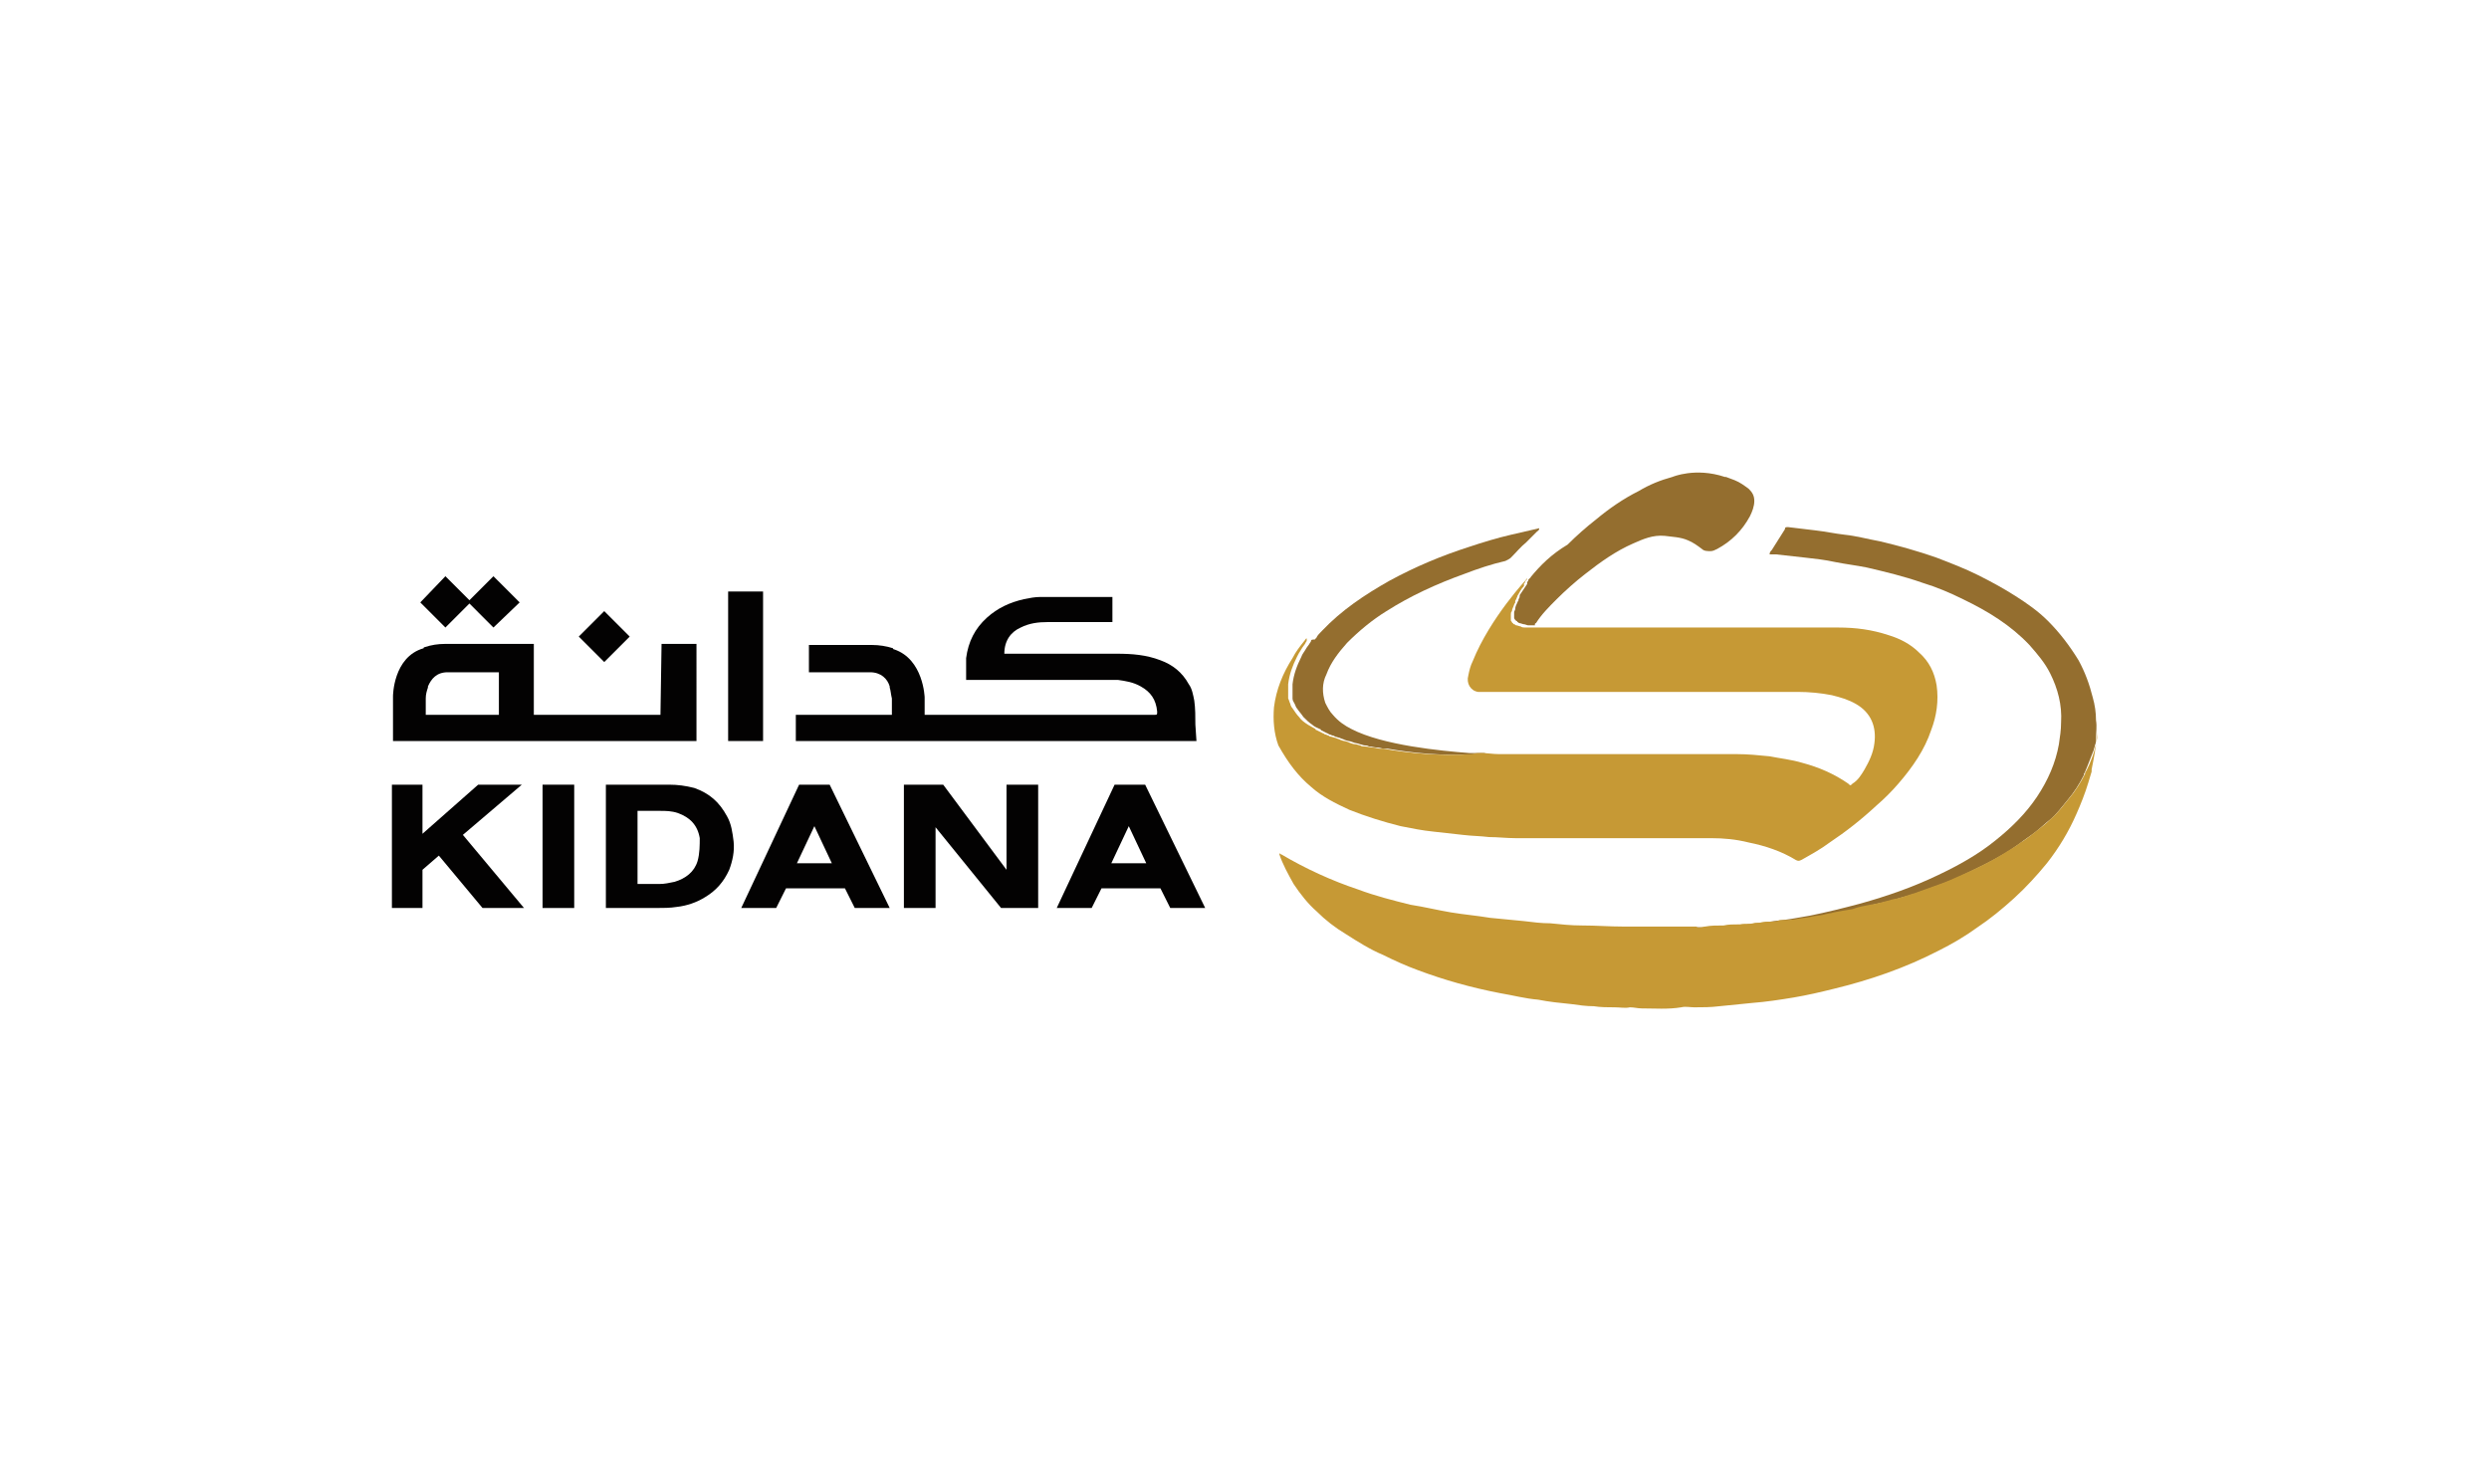 <?xml version="1.0" encoding="utf-8"?>
<!-- Generator: Adobe Illustrator 27.4.0, SVG Export Plug-In . SVG Version: 6.00 Build 0)  -->
<svg version="1.1" id="Layer_1" xmlns="http://www.w3.org/2000/svg" xmlns:xlink="http://www.w3.org/1999/xlink" x="0px" y="0px"
	 viewBox="0 0 228 136" style="enable-background:new 0 0 228 136;" xml:space="preserve">
<style type="text/css">
	.st0{fill:none;}
	.st1{fill:#946E2F;}
	.st2{fill:#C69935;}
	.st3{fill:#030202;}
</style>
<g>
	<defs>
		<rect id="SVGID_1_" width="228" height="136"/>
	</defs>
	<clipPath id="SVGID_00000061445631747760761970000004539655547931845794_">
		<use xlink:href="#SVGID_1_"  style="overflow:visible;"/>
	</clipPath>
</g>
<g>
	<g>
		<path class="st0" d="M139.9,57.5c0,0,0.1,0,0.1,0l0,0C140,57.5,139.9,57.5,139.9,57.5z"/>
		<path class="st0" d="M138.4,56.8L138.4,56.8L138.4,56.8C138.4,56.7,138.4,56.7,138.4,56.8C138.4,56.7,138.4,56.7,138.4,56.8z"/>
		<path class="st0" d="M139.1,54.5c-0.1,0.1-0.1,0.2-0.1,0.3C139,54.7,139.1,54.6,139.1,54.5C139.1,54.5,139.1,54.5,139.1,54.5z"/>
		<path class="st0" d="M119.2,60.3c0.1-0.2,0.2-0.4,0.4-0.7C119.4,59.8,119.3,60,119.2,60.3z"/>
		<path class="st0" d="M192,68.3C192,68.3,192,68.3,192,68.3C192,68.3,192,68.3,192,68.3C192,68.3,192,68.3,192,68.3z"/>
		<path class="st0" d="M191.9,68.7C191.9,68.7,191.9,68.7,191.9,68.7c0,0,0-0.1,0-0.1C191.9,68.6,191.9,68.7,191.9,68.7z"/>
		<path class="st0" d="M191,71L191,71C191,71,191,71,191,71C191,71,191,71,191,71z"/>
		<path class="st1" d="M120.1,58.7c0,0.1-0.1,0.2-0.1,0.2c-0.1,0.2-0.3,0.4-0.4,0.6c-0.1,0.2-0.3,0.4-0.4,0.7
			c-0.4,0.8-0.7,1.6-0.8,2.5c0,0.2,0,0.3,0,0.5c0,0,0,0,0,0c0,0.1,0,0.2,0,0.3c0,0.1,0,0.2,0,0.3c0,0.1,0,0.1,0,0.2
			c0,0.2,0.1,0.3,0.2,0.5c0.1,0.2,0.1,0.3,0.2,0.4c0.2,0.3,0.4,0.5,0.6,0.8c0.3,0.3,0.5,0.5,0.8,0.7c0.2,0.2,0.5,0.3,0.7,0.4
			c0,0,0.1,0,0.1,0.1c0.2,0.1,0.4,0.2,0.6,0.3c0.1,0,0.1,0.1,0.2,0.1c0.1,0,0.2,0.1,0.3,0.1l0,0c0,0,0,0,0,0l0,0
			c0.1,0,0.2,0.1,0.2,0.1c0.1,0,0.3,0.1,0.4,0.1c0.2,0.1,0.3,0.1,0.5,0.2h0c0.2,0.1,0.5,0.1,0.7,0.2c0.2,0.1,0.5,0.1,0.7,0.2
			c0,0,0,0,0,0c0.1,0,0.3,0.1,0.4,0.1c0.1,0,0.3,0,0.4,0.1c0.3,0,0.5,0.1,0.8,0.1c0.2,0,0.4,0.1,0.6,0.1c0.1,0,0.2,0,0.3,0l0,0
			c2.3,0.4,5.2,0.7,8.2,0.5c0,0,0,0,0,0c0.3,0,0.5,0,0.8-0.1c0,0-0.3,0-0.8,0c-0.1,0-0.2,0-0.3,0c-0.1,0-0.3,0-0.4,0
			c-2.6-0.2-7.9-0.7-10.8-2.2c-0.6-0.3-1.2-0.7-1.7-1.3c-0.3-0.3-0.5-0.7-0.7-1.1c-0.3-0.9-0.3-1.8,0.1-2.6c0.4-1.1,1.1-2,1.9-2.9
			c1.1-1.1,2.3-2.1,3.6-2.9c2.2-1.4,4.6-2.5,7.1-3.4c1.3-0.5,2.5-0.9,3.8-1.2c0.2-0.1,0.4-0.2,0.5-0.3c0.5-0.5,0.9-1,1.4-1.4
			c0.3-0.3,0.7-0.7,1-1c0.1-0.1,0.2-0.1,0.2-0.3c-0.9,0.2-1.7,0.4-2.6,0.6c-1.3,0.3-2.6,0.7-3.8,1.1c-2.5,0.8-4.9,1.8-7.3,3.1
			c-2.3,1.3-4.4,2.7-6.2,4.6c-0.2,0.2-0.4,0.4-0.5,0.6c0,0,0,0,0,0c0,0,0,0,0,0c0,0,0,0,0,0c0,0,0,0.1-0.1,0.1c0,0,0,0.1-0.1,0.1
			l0,0c0,0,0,0,0,0c0,0,0,0,0,0c0,0,0,0-0.1,0c0,0,0,0,0,0C120.1,58.6,120.1,58.7,120.1,58.7C120.1,58.7,120.1,58.7,120.1,58.7z"/>
		<path class="st1" d="M140.2,52.9L140.2,52.9L140.2,52.9z"/>
		<path class="st2" d="M120.1,72.1c1,0.9,2.2,1.5,3.5,2.1c1.5,0.6,3.1,1.1,4.7,1.5c1,0.2,2,0.4,3,0.5c0.9,0.1,1.8,0.2,2.7,0.3
			c0.8,0.1,1.6,0.1,2.4,0.2c0.8,0,1.6,0.1,2.4,0.1c6,0,11.9,0,17.9,0c1.2,0,2.3,0.1,3.5,0.4c1.5,0.3,3,0.8,4.3,1.6
			c0.2,0.1,0.3,0.1,0.5,0c0.9-0.5,1.8-1,2.6-1.6c1.5-1,2.9-2.1,4.3-3.4c0.7-0.6,1.4-1.3,2-2c1.3-1.5,2.4-3.1,3-4.9
			c0.5-1.3,0.7-2.7,0.5-4.1c-0.2-1.2-0.7-2.2-1.6-3c-0.8-0.8-1.8-1.3-2.8-1.6c-1.5-0.5-3-0.7-4.6-0.7c-0.7,0-1.3,0-2,0
			c-1.5,0-3,0-4.6,0c-1.7,0-3.3,0-5,0c-1.6,0-3.2,0-4.8,0c-1.7,0-3.3,0-5,0c-1.3,0-2.7,0-4,0c-0.2,0-0.4,0-0.6,0c-0.7,0-1.4,0-2.1,0
			c0,0,0,0,0,0c0,0,0,0,0,0c0,0-0.2,0-0.5,0l0,0c0,0-0.1,0-0.1,0c-0.1,0-0.3,0-0.4-0.1c-0.1,0-0.3-0.1-0.4-0.1
			c-0.1,0-0.1-0.1-0.2-0.1c0,0-0.1,0-0.1-0.1c-0.1,0-0.1-0.1-0.1-0.1c-0.1-0.1-0.1-0.1-0.1-0.2c0,0,0,0,0,0l0,0l0,0l0,0c0,0,0,0,0,0
			c0,0,0,0,0,0c0,0,0,0,0,0c0,0,0,0,0,0c0,0,0,0,0,0c0,0,0,0,0-0.1c0,0,0,0,0,0c0,0,0,0,0,0c0,0,0,0,0-0.1c0,0,0,0,0,0
			c0,0,0,0,0-0.1c0,0,0,0,0,0c0-0.1,0-0.1,0-0.2c0,0,0,0,0,0c0-0.1,0-0.2,0.1-0.3c0,0,0,0,0,0c0-0.2,0.1-0.3,0.2-0.6
			c0-0.1,0.1-0.1,0.1-0.2c0,0,0,0,0-0.1c0,0,0,0,0,0c0-0.1,0.1-0.2,0.1-0.2c0,0,0,0,0,0c0-0.1,0.1-0.2,0.1-0.3l0,0l0,0l0,0
			c0.2-0.3,0.3-0.6,0.6-0.9l0,0c0,0,0,0,0-0.1c0,0,0,0,0,0c0,0,0,0,0-0.1c0,0,0-0.1,0.1-0.1c0,0,0,0,0,0c0,0,0,0,0-0.1c0,0,0,0,0,0
			c0,0,0,0,0,0c0,0,0-0.1,0.1-0.1c0,0,0-0.1,0.1-0.1c0,0,0,0,0,0c0,0,0,0,0-0.1l0,0l0,0c0,0-3.4,3.6-5,7.6c0,0,0,0,0,0c0,0,0,0,0,0
			l0,0c-0.2,0.4-0.3,0.8-0.4,1.3c-0.2,0.7,0.2,1.4,0.9,1.5c0.1,0,0.3,0,0.4,0c9.6,0,19.3,0,28.9,0c1,0,2.1,0.1,3.1,0.3
			c0.8,0.2,1.5,0.4,2.2,0.8c1.4,0.8,1.9,2.1,1.7,3.6c-0.1,0.9-0.5,1.7-0.9,2.4c-0.3,0.5-0.6,1-1.1,1.3c-0.2,0.2-0.2,0.2-0.4,0
			c-1.3-0.9-2.7-1.5-4.2-1.9c-1-0.3-2-0.4-3-0.6c-1-0.1-2-0.2-3-0.2c-6.1,0-12.2,0-18.3,0c-0.6,0-1.1,0-1.7,0c-0.6,0-1.2,0-1.8,0
			c-0.5,0-1.1-0.1-1.6-0.1c-0.3,0-0.5,0-0.8,0.1c0,0,0,0,0,0c-3,0.2-5.9-0.1-8.2-0.5l0,0c-0.1,0-0.2,0-0.3,0c-0.2,0-0.4-0.1-0.6-0.1
			c-0.3,0-0.5-0.1-0.8-0.1c-0.1,0-0.3,0-0.4-0.1c-0.1,0-0.3-0.1-0.4-0.1c0,0,0,0,0,0c-0.2,0-0.5-0.1-0.7-0.2
			c-0.2-0.1-0.5-0.1-0.7-0.2h0c-0.2-0.1-0.3-0.1-0.5-0.2c-0.1,0-0.3-0.1-0.4-0.1c-0.1,0-0.2-0.1-0.2-0.1l0,0c0,0,0,0,0,0l0,0
			c-0.1,0-0.2-0.1-0.3-0.1c-0.1,0-0.1-0.1-0.2-0.1c-0.2-0.1-0.4-0.2-0.6-0.3c0,0-0.1,0-0.1-0.1c-0.2-0.1-0.5-0.3-0.7-0.4
			c-0.3-0.2-0.6-0.4-0.8-0.7c-0.2-0.2-0.4-0.5-0.6-0.8c-0.1-0.1-0.2-0.3-0.2-0.4c-0.1-0.2-0.1-0.3-0.2-0.5c0-0.1,0-0.1,0-0.2
			c0-0.1,0-0.2,0-0.3c0-0.1,0-0.2,0-0.3c0,0,0,0,0,0c0-0.2,0-0.3,0-0.5c0.1-0.9,0.4-1.7,0.8-2.5c0.1-0.2,0.2-0.4,0.4-0.7
			c0.1-0.2,0.3-0.4,0.4-0.6c0-0.1,0.1-0.1,0.1-0.2c0,0,0,0,0-0.1c0,0,0,0,0-0.1c-0.1,0-0.1,0.1-0.2,0.2c-0.4,0.5-0.8,1-1.1,1.6
			c-0.9,1.4-1.5,2.9-1.7,4.5c-0.1,1.2,0,2.4,0.4,3.5C118,69.9,118.9,71.1,120.1,72.1z"/>
		<path class="st1" d="M140.2,52.9C140.1,53,140.1,53,140.2,52.9c0,0.1-0.1,0.1-0.1,0.1c0,0,0,0.1-0.1,0.1c0,0,0,0,0,0c0,0,0,0,0,0
			c0,0,0,0,0,0.1c0,0,0,0,0,0c0,0,0,0.1-0.1,0.1c0,0,0,0,0,0.1c0,0,0,0,0,0c0,0,0,0,0,0.1l0,0c-0.2,0.3-0.4,0.6-0.6,0.9l0,0l0,0
			c-0.1,0.1-0.1,0.2-0.1,0.3c0,0,0,0,0,0c0,0.1-0.1,0.2-0.1,0.2c0,0,0,0,0,0c0,0,0,0,0,0.1c0,0.1-0.1,0.1-0.1,0.2
			c-0.1,0.2-0.2,0.4-0.2,0.6c0,0,0,0,0,0c0,0.1-0.1,0.2-0.1,0.3c0,0,0,0,0,0c0,0.1,0,0.2,0,0.2c0,0,0,0,0,0c0,0,0,0,0,0.1
			c0,0,0,0,0,0c0,0,0,0,0,0.1c0,0,0,0,0,0c0,0,0,0,0,0c0,0,0,0,0,0.1c0,0,0,0,0,0c0,0,0,0,0,0c0,0,0,0,0,0c0,0,0,0,0,0l0,0l0,0
			c0,0,0,0,0,0c0,0.1,0.1,0.2,0.1,0.2c0,0,0.1,0.1,0.1,0.1c0,0,0.1,0,0.1,0.1c0.1,0,0.1,0.1,0.2,0.1c0.1,0,0.3,0.1,0.4,0.1
			c0.1,0,0.3,0.1,0.4,0.1c0,0,0.1,0,0.1,0l0,0l0,0c0.2,0,0.5,0,0.5,0c0,0,0,0,0,0c0,0,0,0,0,0c0,0,0,0,0,0c0,0,0,0,0,0c0,0,0,0,0,0
			c0,0,0-0.1,0-0.1c0,0,0,0,0,0c0,0,0,0,0,0l0,0c0,0,0-0.1,0.1-0.1c0.5-0.8,1.2-1.5,1.9-2.2c0.8-0.8,1.7-1.6,2.6-2.3
			c1.4-1.1,2.8-2.1,4.4-2.8c0.9-0.4,1.8-0.8,2.9-0.7c0.7,0.1,1.4,0.1,2.1,0.4c0.5,0.2,0.9,0.5,1.3,0.8c0.2,0.2,0.5,0.2,0.8,0.2
			c0.2,0,0.4-0.1,0.6-0.2c1.3-0.7,2.3-1.7,3-3c0.2-0.4,0.4-0.9,0.4-1.4c0-0.5-0.2-0.8-0.5-1.1c-0.4-0.3-0.8-0.6-1.3-0.8
			c-0.3-0.1-0.5-0.2-0.8-0.3h0c0,0-0.1,0-0.1,0c0,0,0,0,0,0c-2.7-0.9-4.8,0-4.8,0h0c-1.1,0.3-2.1,0.7-3.1,1.3
			c-1.4,0.7-2.7,1.6-3.9,2.6c-0.9,0.7-1.8,1.5-2.6,2.3C142.1,50.8,141.1,51.8,140.2,52.9L140.2,52.9
			C140.2,52.9,140.2,52.9,140.2,52.9z"/>
		<path class="st1" d="M156.1,85c0.6,0,1.2,0,1.7-0.1c0.5,0,1-0.1,1.4-0.1c0,0,0,0,0.1,0c0.4-0.1,0.8,0,1.2-0.1c0.3,0,0.5,0,0.8-0.1
			c0.5-0.1,0.9-0.1,1.4-0.1c0.2,0,0.3-0.1,0.5-0.1c0.4,0,0.8-0.1,1.3-0.1c0.4-0.1,0.8-0.1,1.3-0.2c0.4-0.1,0.8-0.1,1.2-0.2
			c0.3-0.1,0.6-0.1,0.9-0.2c0.6-0.1,1.2-0.2,1.7-0.3c0.5-0.1,1.1-0.2,1.6-0.4c0.7-0.2,1.4-0.3,2.1-0.5c0.7-0.2,1.4-0.4,2.1-0.6
			c0.8-0.3,1.7-0.6,2.5-0.9c0.8-0.3,1.5-0.6,2.3-1c1-0.5,2.1-1,3.1-1.6c0.6-0.3,1.1-0.7,1.7-1.1c0.5-0.4,1-0.7,1.5-1.1
			c0.5-0.4,0.9-0.8,1.3-1.1c0.6-0.5,1.1-1.2,1.6-1.8c0.6-0.7,1.1-1.5,1.5-2.3c0,0,0,0,0-0.1c0.1-0.1,0.5-1.2,0.9-2.2
			c0,0,0-0.1,0-0.1c0,0,0,0.1,0,0.1c0-0.1,0.1-0.3,0.1-0.4c0.1-0.2,0.1-0.4,0.1-0.6c0-0.6,0.1-1.1,0-1.7c0-0.7-0.1-1.4-0.3-2.1
			c-0.3-1.2-0.7-2.3-1.3-3.4c-0.8-1.3-1.7-2.5-2.8-3.6c-0.9-0.9-1.9-1.6-3-2.3c-1.1-0.7-2.2-1.3-3.4-1.9c-1.2-0.6-2.5-1.1-3.8-1.6
			c-1.7-0.6-3.5-1.1-5.2-1.5c-1.1-0.2-2.2-0.5-3.2-0.6c-0.9-0.1-1.8-0.3-2.7-0.4c-0.8-0.1-1.7-0.2-2.5-0.3c-0.2,0-0.3,0-0.3,0.2
			c-0.4,0.6-0.8,1.3-1.2,1.9c-0.1,0.1-0.2,0.2-0.2,0.4c0.2,0,0.4,0,0.6,0c0.9,0.1,1.8,0.2,2.7,0.3c0.9,0.1,1.8,0.2,2.7,0.4
			c1,0.2,1.9,0.3,2.9,0.5c1.7,0.4,3.4,0.8,5.1,1.4c1.3,0.4,2.5,0.9,3.7,1.5c2.3,1.1,4.4,2.4,6.1,4.2c0.7,0.8,1.4,1.6,1.9,2.6
			c0.7,1.4,1.1,2.9,1,4.5c0,0.7-0.1,1.3-0.2,2c-0.3,1.7-1,3.3-2,4.8c-1,1.5-2.3,2.8-3.8,4c-1.6,1.3-3.4,2.3-5.3,3.2
			c-2.3,1.1-4.6,1.9-7.1,2.6c-1.5,0.4-3.1,0.8-4.6,1.1c-1.1,0.2-2.2,0.4-3.3,0.5c-1.1,0.2-2.2,0.3-3.4,0.4c-0.7,0.1-1.4,0.1-2.1,0.2
			C156.7,84.9,156.4,84.9,156.1,85c-0.2,0-0.5-0.1-0.8,0c0.1,0.1,0.1,0,0.2,0.1C155.7,85.1,155.9,85,156.1,85z M192,68.3
			C192,68.3,192,68.3,192,68.3C192,68.3,192,68.3,192,68.3C192,68.3,192,68.3,192,68.3z"/>
		<path class="st2" d="M192.1,67.6c0,0.2-0.1,0.4-0.1,0.6c0,0.1-0.1,0.3-0.1,0.4c0,0,0,0,0,0c-0.3,1.1-0.8,2.1-0.9,2.2l0,0
			c0,0,0,0,0,0.1c-0.4,0.8-0.9,1.6-1.5,2.3c-0.5,0.6-1,1.3-1.6,1.8c-0.4,0.4-0.9,0.8-1.3,1.1c-0.5,0.4-1,0.8-1.5,1.1
			c-0.5,0.4-1.1,0.7-1.7,1.1c-1,0.6-2,1.1-3.1,1.6c-0.7,0.3-1.5,0.7-2.3,1c-0.8,0.3-1.7,0.6-2.5,0.9c-0.7,0.2-1.4,0.5-2.1,0.6
			c-0.7,0.2-1.4,0.4-2.1,0.5c-0.5,0.1-1.1,0.2-1.6,0.4c-0.6,0.1-1.2,0.2-1.7,0.3c-0.3,0.1-0.6,0.1-0.9,0.2c-0.4,0.1-0.8,0.1-1.2,0.2
			c-0.4,0.1-0.8,0.1-1.3,0.2c-0.4,0.1-0.8,0.1-1.3,0.1c-0.2,0-0.3,0-0.5,0.1c-0.5,0.1-0.9,0-1.4,0.1c-0.3,0.1-0.5,0-0.8,0.1
			c-0.4,0.1-0.8,0-1.2,0.1c0,0,0,0-0.1,0c-0.5,0-1,0-1.4,0.1c-0.6,0-1.2,0-1.7,0.1c-0.2,0-0.4,0.1-0.6,0.1c-0.1,0-0.1,0-0.2-0.1
			c-0.1,0-0.2,0-0.3,0c-0.7,0-1.4,0-2.2,0c-0.6,0-1.2,0-1.8,0c-0.8,0-1.6,0-2.4,0c-1.3,0-2.5-0.1-3.8-0.1c-1,0-1.9-0.1-2.9-0.2
			c-0.8,0-1.6-0.1-2.4-0.2c-1-0.1-2-0.2-3.1-0.3c-1.2-0.2-2.4-0.3-3.6-0.5c-1.2-0.2-2.4-0.5-3.7-0.7c-1.6-0.4-3.2-0.8-4.8-1.4
			c-2.4-0.8-4.8-1.9-7-3.2c-0.1,0-0.1-0.1-0.2-0.1c0,0.1,0,0.1,0,0.1c0.3,0.9,0.8,1.8,1.3,2.7c0.6,0.9,1.3,1.8,2.1,2.5
			c0.8,0.8,1.7,1.5,2.7,2.1c1.1,0.7,2.2,1.4,3.4,1.9c1,0.5,2.1,1,3.2,1.4c2.4,0.9,4.9,1.6,7.5,2.1c1.2,0.2,2.3,0.5,3.5,0.6
			c1,0.2,2,0.3,3,0.4c0.7,0.1,1.4,0.2,2.1,0.2c0.6,0.1,1.3,0.1,1.9,0.1c0.5,0,1,0.1,1.4,0c0.4,0,0.7,0.1,1.1,0.1
			c1.2,0,2.4,0.1,3.6-0.1c0.4-0.1,0.8,0,1.2,0c0.8,0,1.5,0,2.3-0.1c1-0.1,2-0.2,3-0.3c1.3-0.1,2.6-0.3,3.8-0.5
			c1.2-0.2,2.5-0.5,3.7-0.8c3.3-0.8,6.5-1.9,9.6-3.5c1.2-0.6,2.4-1.3,3.5-2.1c1.2-0.8,2.3-1.7,3.4-2.7c1.1-1,2.1-2.1,3-3.2
			c1.1-1.4,2-2.9,2.7-4.5c0.4-0.9,0.8-1.9,1.1-2.9c0.1-0.3,0.2-0.7,0.3-1h0c0-0.1,0-0.1,0-0.2c0.1-0.5,0.2-1,0.3-1.6
			c0-0.2,0.1-0.4,0.1-0.7c0.1-0.8,0.1-1.2,0.1-1.2C192.1,67.4,192.1,67.5,192.1,67.6z"/>
	</g>
	<g>
		<path class="st3" d="M66.6,74.8c-0.7-1.3-1.6-2.1-3-2.6c-0.8-0.2-1.5-0.3-2.3-0.3c-1,0-2,0-2.9,0v0l-2.9,0v11.3l2.5,0v0
			c0.7,0,1.4,0,2.1,0c0.6,0,1.3,0,1.9-0.1c0.9-0.1,1.8-0.4,2.6-0.9c1-0.6,1.7-1.4,2.2-2.5c0.3-0.8,0.5-1.7,0.4-2.6
			C67.1,76.3,67,75.5,66.6,74.8z M63.9,78.9c-0.3,1-1.1,1.6-2.1,1.9c-0.5,0.1-0.9,0.2-1.4,0.2c-0.6,0-1.4,0-2,0c0,0,0,0,0,0v-6.7
			c0,0,0,0,0,0c0.6,0,1.4,0,2,0c0.6,0,1.1,0,1.7,0.2c1.1,0.4,1.8,1.1,2,2.3C64.1,77.4,64.1,78.2,63.9,78.9z"/>
		<path class="st3" d="M74.6,71.9l-1.4,0l-5.3,11.3l3.2,0l0.9-1.8h5.4l0.9,1.8l3.2,0L76,71.9L74.6,71.9z M73,79.1l1.6-3.4l1.6,3.4
			H73z"/>
		<polygon class="st3" points="47.8,71.9 43.8,71.9 38.7,76.4 38.7,71.9 35.9,71.9 35.9,83.2 38.7,83.2 38.7,79.7 40.2,78.4 
			44.2,83.2 48,83.2 42.4,76.5 		"/>
		<polygon class="st3" points="49.7,83.2 52.6,83.2 52.6,71.9 49.7,71.9 		"/>
		<polygon class="st3" points="92.2,79.7 86.4,71.9 85.7,71.9 85.7,71.9 82.8,71.9 82.8,83.2 85.7,83.2 85.7,75.8 91.7,83.2 
			92.2,83.2 92.2,83.2 95.1,83.2 95.1,71.9 92.2,71.9 		"/>
		<path class="st3" d="M104.9,71.9l-1.4,0l-1.4,0l-5.3,11.3l3.2,0l0.9-1.8h5.4l0.9,1.8l3.2,0L104.9,71.9z M101.8,79.1l1.6-3.4
			l1.6,3.4H101.8z"/>
	</g>
	<g>
		<path class="st0" d="M39.2,62.9c0,0,0,0.1,0,0.1c0,0,0,0,0,0c-0.1,0.3-0.1,0.6-0.2,1c0,0,0,0,0,0v1.5h6.7v-3.9H41
			C40,61.5,39.5,62.1,39.2,62.9z"/>
		<path class="st0" d="M39.2,62.9c0,0,0,0.1,0,0.1C39.2,62.9,39.2,62.9,39.2,62.9L39.2,62.9z"/>
		<path class="st0" d="M39.2,63c0,0,0-0.1,0-0.1"/>
		<polygon class="st3" points="43,55.3 45.2,57.5 47.6,55.2 45.2,52.8 43,55 40.8,52.8 38.5,55.2 40.8,57.5 		"/>
		
			<rect x="53.7" y="56.7" transform="matrix(0.707 -0.707 0.707 0.707 -25.035 56.208)" class="st3" width="3.3" height="3.3"/>
		<path class="st3" d="M60.5,65.5H49.1c0,0,0,0,0,0c0,0-0.1,0-0.1,0h-0.1v-1.9h0V59h-2.1v0c-1.3,0-2.6,0-4,0c-0.7,0-1.4,0-2,0
			c-0.7,0-1.3,0.1-1.9,0.3c0,0-0.1,0-0.1,0.1c0,0,0,0,0,0c-2.8,0.8-2.8,4.4-2.8,4.4v4.1c0.1,0,0.2,0,0.3,0c7.9,0,16.3,0,24.3,0v0
			h3.2V59h-3.2L60.5,65.5L60.5,65.5z M45.7,65.5H39V64c0,0,0,0,0,0c0-0.4,0.1-0.7,0.2-1c0,0,0,0,0,0c0,0,0-0.1,0-0.1l0,0
			c0.3-0.7,0.8-1.3,1.8-1.3h4.7V65.5z"/>
		<rect x="66.7" y="54.2" class="st3" width="3.2" height="13.7"/>
		<path class="st3" d="M109.5,66.4c0-0.7,0-1.5-0.1-2.2c-0.1-0.5-0.2-1.1-0.5-1.5c-0.6-1.1-1.5-1.8-2.6-2.2c-1.3-0.5-2.6-0.6-4-0.6
			c-3.3,0-6.7,0-10,0c-0.1,0-0.2,0-0.3,0c0-1.2,0.6-2,1.5-2.4c0.8-0.4,1.6-0.5,2.5-0.5c1.2,0,2.3,0,3.5,0c0.7,0,1.7,0,2.4,0v-2.3
			c0,0,0,0,0,0c-0.5,0-1.3,0-1.8,0c-1.6,0-3.2,0-4.8,0c-0.5,0-1,0.1-1.5,0.2c-1.3,0.3-2.4,0.8-3.4,1.7c-1.1,1-1.7,2.2-1.9,3.7
			c0,0.4,0,0.9,0,1.3h0v0.7h0.1c0,0,0,0,0,0c0.1,0,0.1,0,0.2,0c4.1,0,8.2,0,12.3,0c0.4,0,0.9,0,1.3,0c0.7,0.1,1.4,0.2,2.1,0.6
			c0.9,0.5,1.4,1.2,1.5,2.3c0,0.3,0,0.3-0.3,0.3c-4,0-13.1,0-21,0v-1.6c0,0-0.1-3.5-2.8-4.4c0,0,0,0,0,0c0,0-0.1,0-0.1-0.1
			c-0.6-0.2-1.3-0.3-1.9-0.3c-0.7,0-1.4,0-2,0c-0.7,0-2.5,0-3.8,0v2.5h5.6c1,0,1.6,0.6,1.8,1.3c0,0,0,0.1,0,0.1c0,0,0,0,0,0
			c0.1,0.3,0.1,0.6,0.2,1c0,0,0,0,0,0v1.5c-3.7,0-6.9,0-8.8,0v0.1v2.3l0,0c7.1,0,27.7,0,34.8,0l0,0h1.9L109.5,66.4L109.5,66.4z"/>
	</g>
</g>
</svg>
